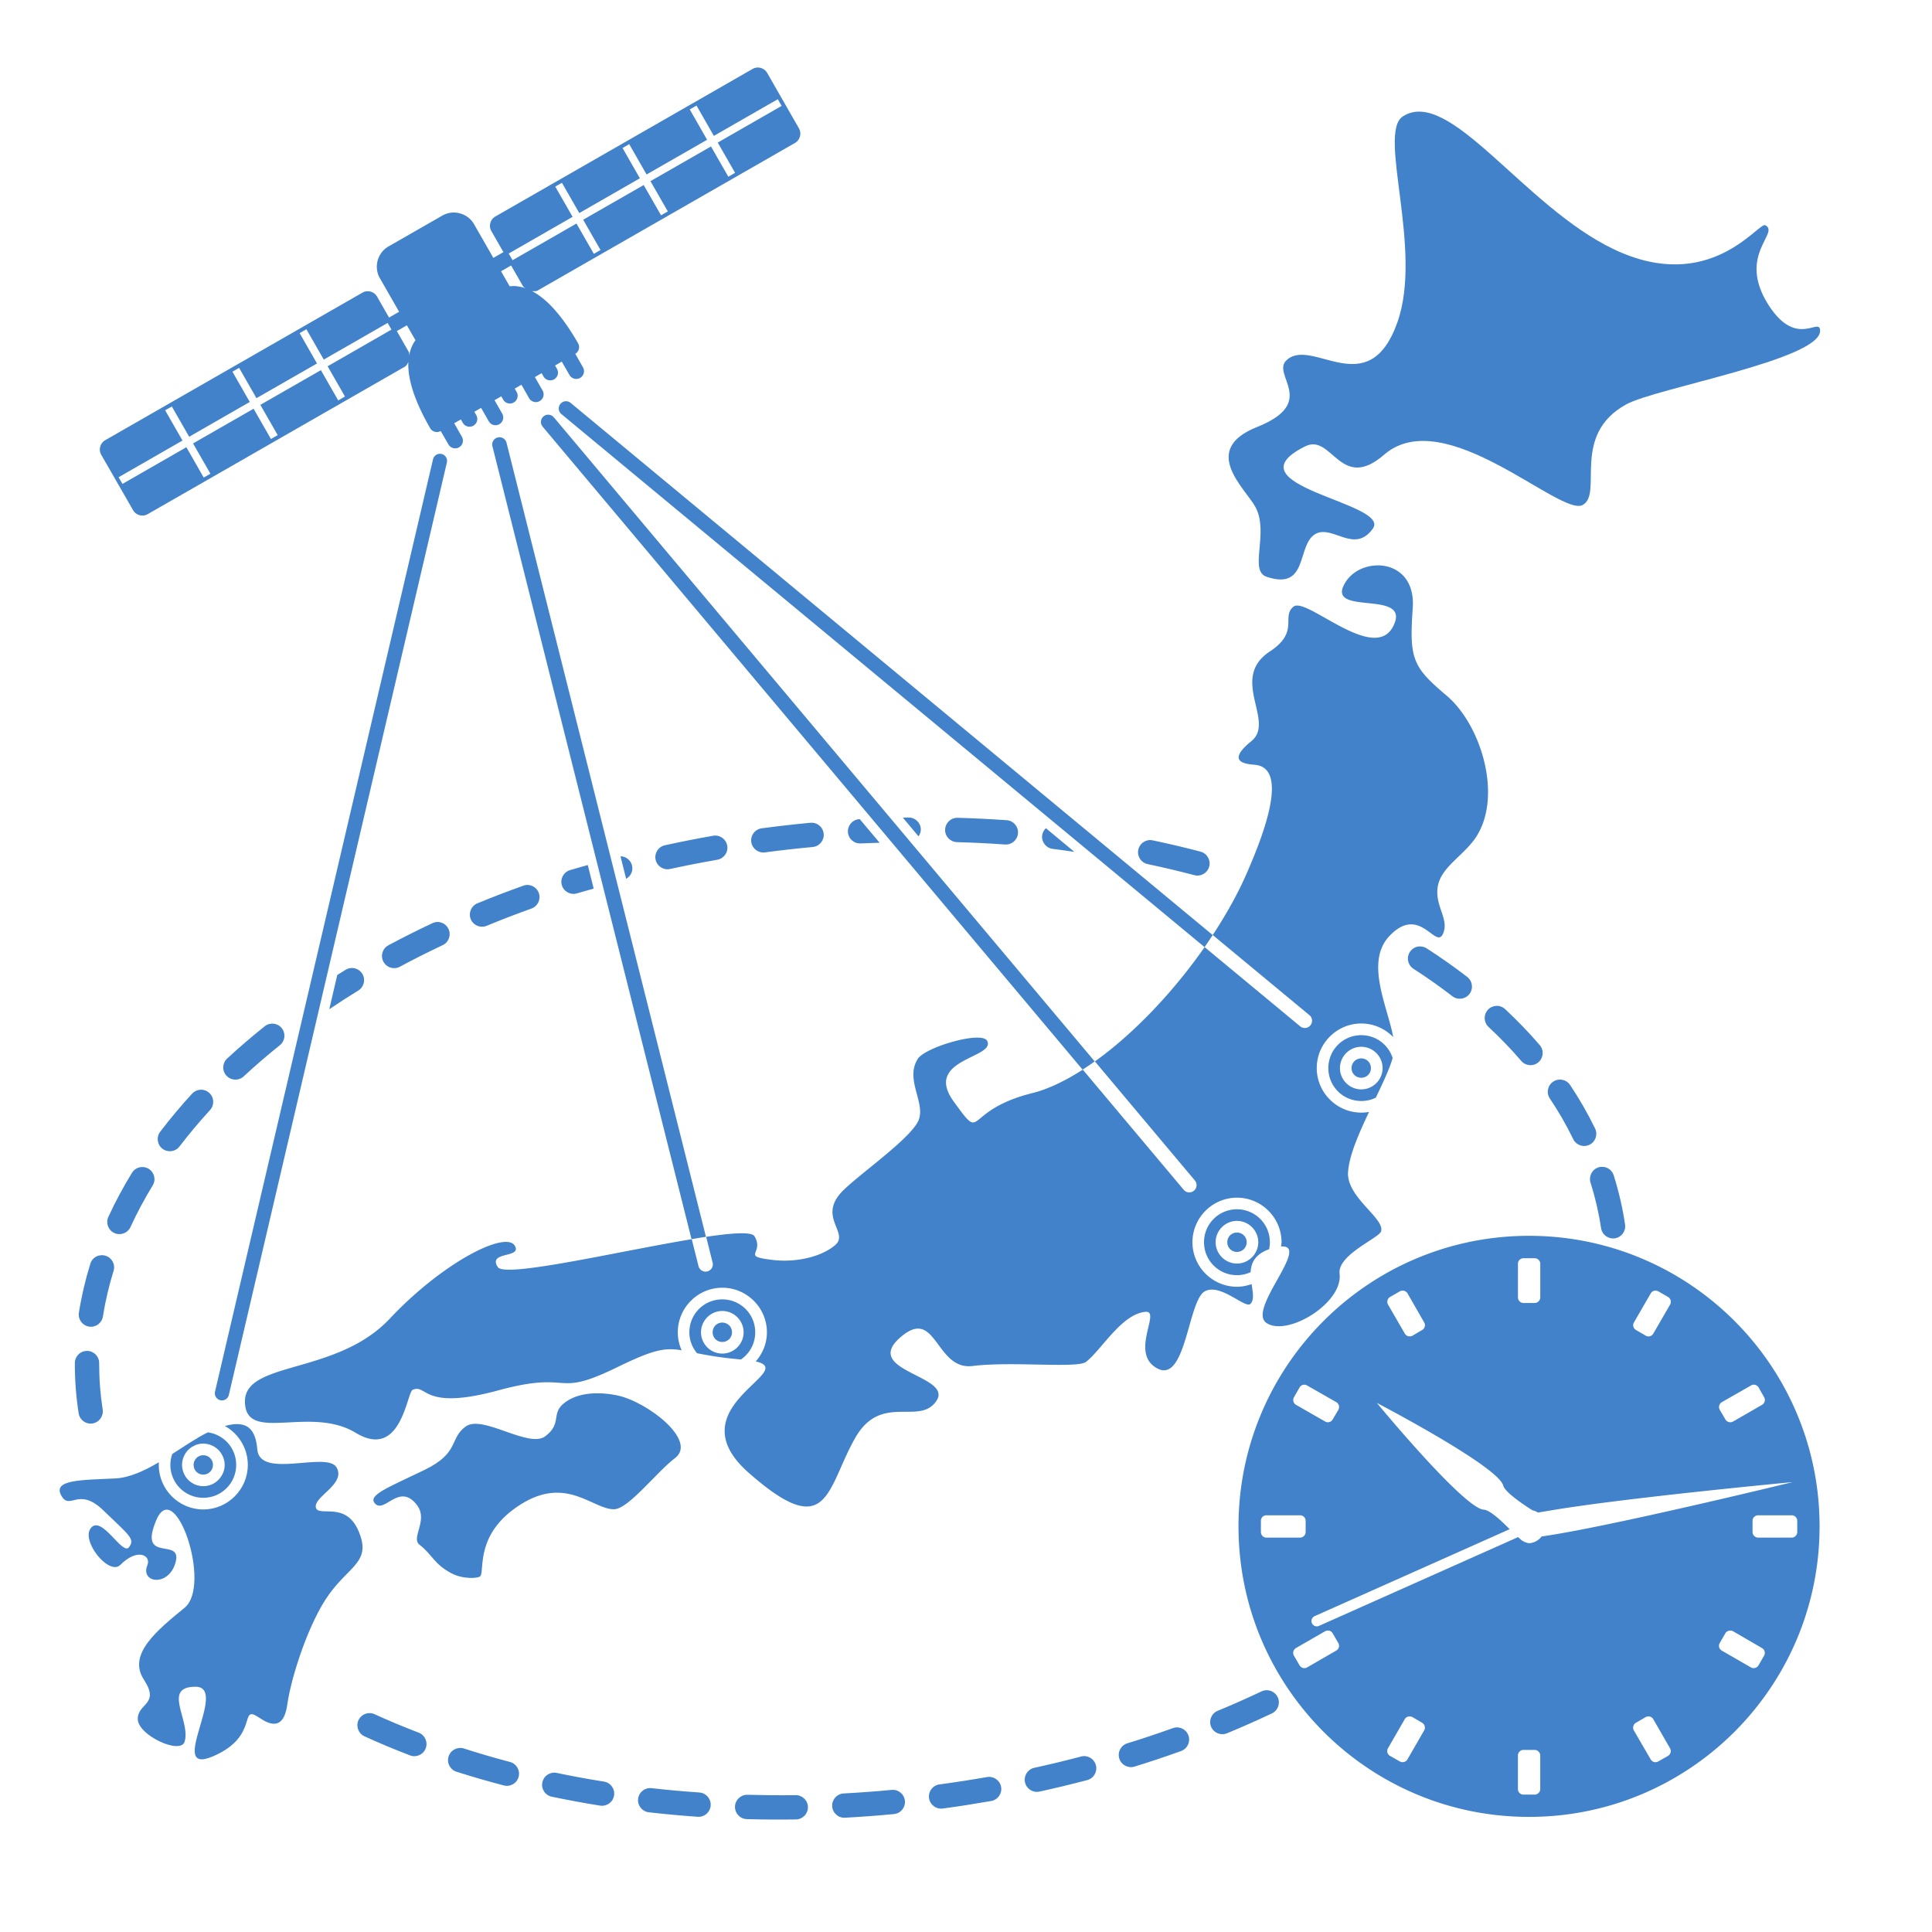 <?xml version="1.0" encoding="UTF-8"?>
<svg width="77.102" height="77.102" version="1.1" viewBox="0 0 77.102 77.102" xml:space="preserve" xmlns="http://www.w3.org/2000/svg"><defs><linearGradient id="linearGradient17077" gradientTransform="matrix(132.7 -27.311 62.83 24.966 23493 -243.25)"><stop style="stop-color:#4182ca" offset="0"/></linearGradient></defs><g transform="translate(-98.412 -36.312)"><g transform="matrix(.953 0 0 .953 5.555 2.655)" style="stroke-width:1.049"><path d="m155.07 58.994c-0.56 0.021-1.117 0.319-1.366 0.84-0.608 1.271 2.872 0.152 2.071 1.714-0.801 1.562-3.639-1.258-4.17-0.828-0.531 0.43 0.267 1.046-0.993 1.878-1.714 1.131 0.248 2.927-0.771 3.753-1.019 0.826-0.348 0.956 0.117 0.989 1.526 0.108 0.32 3.093-0.316 4.554-0.375 0.862-0.866 1.73-1.421 2.578l4.049 3.355a0.304 0.304 0 0 1 0.04 0.428 0.304 0.304 0 0 1-0.428 0.04l-4.001-3.317c-1.324 1.899-2.983 3.635-4.594 4.787l4.185 4.984a0.304 0.304 0 0 1-0.038 0.43 0.304 0.304 0 0 1-0.428-0.038l-4.227-5.032c-0.735 0.472-1.451 0.818-2.106 0.981-2.975 0.742-1.995 2.15-3.296 0.358-1.302-1.791 1.76-1.814 1.4-2.54-0.217-0.439-2.599 0.258-2.909 0.752-0.542 0.863 0.327 1.82 0.04 2.555-0.287 0.735-2.352 2.171-3.133 2.924-1.176 1.132 0.273 1.792-0.379 2.33-0.652 0.539-1.74 0.705-2.54 0.616-1.459-0.163-0.386-0.26-0.824-0.998-0.117-0.197-0.924-0.14-2.024 0.023l0.27 1.079a0.304 0.304 0 0 1-0.222 0.369 0.304 0.304 0 0 1-0.369-0.222l-0.283-1.127c-3.089 0.512-7.824 1.632-8.123 1.167-0.434-0.675 1.029-0.358 0.713-0.893-0.377-0.637-3 0.678-5.239 3.058-2.239 2.38-6.098 1.746-6.061 3.489 0.037 1.744 2.723 0.126 4.638 1.287 1.915 1.161 2.135-1.696 2.389-1.802 0.609-0.256 0.393 0.891 3.573 0.027 3.18-0.864 2.274 0.352 4.965-0.96 1.547-0.754 2.004-0.837 2.722-0.721-0.102-0.231-0.161-0.484-0.161-0.752 0-1.027 0.838-1.867 1.865-1.867 1.027 0 1.867 0.84 1.867 1.867 0 0.468-0.181 0.892-0.467 1.22 1.848 0.413-3.405 1.924-0.295 4.663 3.341 2.943 3.244 0.698 4.447-1.44 1.089-1.936 2.695-0.506 3.412-1.57 0.717-1.063-3.095-1.234-1.542-2.632 1.552-1.398 1.478 1.37 3.066 1.169 1.612-0.203 4.374 0.107 4.736-0.168 0.648-0.491 1.482-2 2.49-2.1 0.689-0.069-0.689 1.743 0.505 2.372 1.194 0.63 1.283-2.838 1.98-3.227 0.652-0.364 1.697 0.731 1.913 0.524 0.169-0.162 0.104-0.477 0.052-0.83-0.193 0.068-0.397 0.111-0.612 0.111-1.027 0-1.865-0.838-1.865-1.865 0-1.027 0.838-1.865 1.865-1.865 1.027 0 1.865 0.838 1.865 1.865 0 0.061-0.013 0.119-0.019 0.178 1.266-0.089-1.438 2.648-0.61 3.204 0.873 0.586 3.212-0.836 3.06-2.064-0.098-0.785 1.651-1.492 1.737-1.771 0.168-0.541-1.436-1.421-1.383-2.465 0.035-0.681 0.445-1.622 0.88-2.538-0.106 0.019-0.214 0.029-0.325 0.029-1.027 0-1.865-0.838-1.865-1.865s0.838-1.867 1.865-1.867c0.524 0 0.998 0.22 1.337 0.57-0.227-1.262-1.198-3.146-0.153-4.24 1.256-1.315 1.919 0.55 2.226-0.065 0.306-0.615-0.354-1.181-0.205-2.016 0.149-0.835 1.154-1.314 1.647-2.129 1.051-1.736 0.142-4.644-1.276-5.847-1.419-1.203-1.574-1.517-1.421-3.674 0.086-1.213-0.648-1.762-1.415-1.783-0.037-0.001-0.074-0.001-0.111 0zm-0.629 19.672c-0.764 0-1.379 0.615-1.379 1.379 0 0.764 0.615 1.377 1.379 1.377 0.218 0 0.425-0.049 0.608-0.138 0.304-0.631 0.581-1.222 0.706-1.662-0.178-0.556-0.698-0.956-1.314-0.956zm0 0.486c0.49 0 0.893 0.403 0.893 0.893 0 0.49-0.403 0.891-0.893 0.891-0.49 0-0.893-0.401-0.893-0.891 0-0.49 0.403-0.893 0.893-0.893zm0 0.486c-0.227 0-0.407 0.18-0.407 0.407 0 0.227 0.18 0.404 0.407 0.404 0.227 0 0.404-0.178 0.404-0.404 1e-5 -0.227-0.178-0.407-0.404-0.407zm-5.206 6.319c-0.764 0-1.379 0.615-1.379 1.379 0 0.764 0.615 1.379 1.379 1.379 0.206 0 0.399-0.046 0.574-0.126 0.016-0.382 0.177-0.747 0.773-0.96 0.02-0.095 0.031-0.192 0.031-0.293 0-0.764-0.615-1.379-1.379-1.379zm0 0.486c0.49 0 0.893 0.403 0.893 0.893 0 0.49-0.403 0.893-0.893 0.893-0.49 0-0.893-0.403-0.893-0.893 0-0.49 0.403-0.893 0.893-0.893zm0 0.488c-0.227 0-0.404 0.178-0.404 0.404 0 0.227 0.178 0.407 0.404 0.407 0.227 0 0.407-0.18 0.407-0.407 0-0.227-0.18-0.404-0.407-0.404zm-21.552 2.798c-0.764 0-1.379 0.615-1.379 1.379 0 0.335 0.123 0.638 0.321 0.876 0.439 0.087 1 0.188 1.838 0.262 0.363-0.247 0.599-0.663 0.599-1.138 0-0.764-0.615-1.379-1.379-1.379zm0 0.486c0.49 0 0.893 0.403 0.893 0.893 0 0.49-0.403 0.891-0.893 0.891-0.49 0-0.891-0.401-0.891-0.891 0-0.49 0.401-0.893 0.891-0.893zm0 0.486c-0.227 0-0.404 0.18-0.404 0.407 0 0.227 0.178 0.404 0.404 0.404 0.227 0 0.407-0.178 0.407-0.404 0-0.227-0.18-0.407-0.407-0.407z" style="fill:url(#linearGradient17077)"/><path d="m161.47 87.068c-6.721-0.002-12.171 5.448-12.17 12.17 1e-3 6.719 5.45 12.165 12.17 12.163 6.717-1e-3 12.162-5.446 12.163-12.163 2e-3 -6.719-5.444-12.168-12.163-12.17zm-0.237 0.939h0.467c0.13 0 0.237 0.101 0.237 0.231v1.406c0 0.13-0.107 0.237-0.237 0.237h-0.467c-0.13 0-0.231-0.107-0.231-0.237v-1.406c0-0.13 0.101-0.231 0.231-0.231zm-5.044 1.356c0.015 8.05e-4 0.03 0.004 0.044 0.008 0.058 0.015 0.112 0.051 0.145 0.107l0.698 1.218c0.065 0.112 0.026 0.252-0.086 0.316l-0.402 0.237c-0.112 0.065-0.258 0.026-0.323-0.086l-0.702-1.213c-0.065-0.112-0.026-0.258 0.086-0.323l0.409-0.235c0.028-0.016 0.056-0.024 0.086-0.027 0.015-0.002 0.031-0.003 0.046-0.002zm10.556 0.002c0.045-0.004 0.092 0.003 0.134 0.027l0.407 0.235c0.112 0.065 0.151 0.21 0.086 0.323l-0.702 1.213c-0.065 0.112-0.204 0.151-0.316 0.086l-0.409-0.237c-0.112-0.065-0.151-0.204-0.086-0.316l0.704-1.218c0.033-0.056 0.081-0.091 0.138-0.107 0.015-0.004 0.029-0.005 0.044-0.006zm4.145 3.936c0.015 9.66e-4 0.029 0.005 0.044 0.008 0.058 0.015 0.112 0.051 0.145 0.107l0.231 0.409c0.065 0.112 0.026 0.256-0.086 0.321l-1.211 0.698c-0.112 0.065-0.258 0.026-0.323-0.086l-0.235-0.402c-0.065-0.112-0.026-0.258 0.086-0.323l1.218-0.696c0.028-0.016 0.056-0.029 0.086-0.034 0.015-0.003 0.031-0.003 0.046-0.002zm-18.849 0.002h2e-3c0.045-0.002 0.092 9e-3 0.134 0.034l1.218 0.696c0.112 0.065 0.151 0.21 0.086 0.323l-0.237 0.402c-0.065 0.112-0.204 0.151-0.316 0.086l-1.218-0.698c-0.112-0.065-0.151-0.208-0.086-0.321l0.235-0.409c0.032-0.056 0.083-0.091 0.14-0.107 0.015-0.004 0.027-0.006 0.042-0.006zm3.053 0.763s5.075 2.646 5.292 3.46c0.076 0.287 0.867 0.81 1.222 1.035 0.082 0.018 0.162 0.051 0.233 0.096 0.058-0.01-3e-3 2.58e-4 0.572-0.096 3.135-0.527 10.093-1.18 10.093-1.18s-6.8 1.659-9.921 2.184l-0.595 0.096c-0.124 0.165-0.314 0.267-0.52 0.279-0.121-0.017-0.236-0.064-0.333-0.138l-0.13-0.117-8.337 3.718a0.223 0.223 0 0 1-0.295-0.113 0.223 0.223 0 0 1 0.113-0.295l8.167-3.642c-0.33-0.333-0.825-0.804-1.083-0.817-0.827-0.043-4.476-4.468-4.476-4.468zm-4.625 4.705h1.406c0.13 0 0.237 0.101 0.237 0.231v0.467c0 0.13-0.107 0.237-0.237 0.237h-1.406c-0.13 0-0.231-0.107-0.231-0.237v-0.467c0-0.13 0.101-0.231 0.231-0.231zm20.594 0h1.4c0.13 0 0.235 0.101 0.235 0.231v0.467c0 0.13-0.105 0.237-0.235 0.237h-1.4c-0.13 0-0.237-0.107-0.237-0.237v-0.467c0-0.13 0.107-0.231 0.237-0.231zm-18.05 4.829c0.03-3e-3 0.061-2e-3 0.09 4e-3 0.058 0.015 0.108 0.053 0.14 0.109l0.237 0.407c0.065 0.112 0.026 0.252-0.086 0.316l-1.218 0.704c-0.112 0.065-0.254 0.026-0.319-0.086l-0.235-0.402c-0.065-0.112-0.026-0.258 0.086-0.323l1.218-0.702c0.028-0.016 0.056-0.024 0.086-0.027zm16.864 0c0.045-3e-3 0.092 2e-3 0.134 0.027l1.211 0.704c0.112 0.065 0.151 0.208 0.086 0.321l-0.231 0.402c-0.065 0.112-0.208 0.151-0.321 0.086l-1.218-0.702c-0.112-0.065-0.151-0.204-0.086-0.316l0.235-0.409c0.032-0.056 0.087-0.091 0.145-0.107 0.015-3e-3 0.029-3e-3 0.044-4e-3zm-3.393 3.594c0.015 9.4e-4 0.03 3e-3 0.044 6e-3 0.058 0.016 0.108 0.051 0.14 0.107l0.702 1.22c0.065 0.112 0.026 0.256-0.086 0.321l-0.407 0.231c-0.112 0.065-0.252 0.026-0.316-0.086l-0.704-1.211c-0.065-0.112-0.026-0.258 0.086-0.323l0.409-0.237c0.028-0.016 0.056-0.022 0.086-0.025 0.015-1e-3 0.031-3e-3 0.046-2e-3zm-10.032 2e-3c0.045-3e-3 0.092 3e-3 0.134 0.027l0.402 0.235c0.112 0.065 0.151 0.21 0.086 0.323l-0.698 1.211c-0.065 0.112-0.208 0.151-0.321 0.086l-0.409-0.231c-0.112-0.065-0.151-0.208-0.086-0.321l0.702-1.218c0.032-0.056 0.089-0.094 0.147-0.109 0.015-3e-3 0.027-3e-3 0.042-4e-3zm4.78 1.4h0.467c0.13 0 0.237 0.107 0.237 0.237v1.4c0 0.13-0.107 0.235-0.237 0.235h-0.467c-0.13 0-0.231-0.105-0.231-0.235v-1.4c0-0.13 0.101-0.237 0.231-0.237z" style="fill:url(#linearGradient17077)"/><path d="m147.23 84.945-26.839-31.959" style="color:#000000;fill:url(#linearGradient17077);stroke-linecap:round;stroke-width:1.388"/><g transform="matrix(.323 -.033 .033 .323 -75.16 36.894)"><path d="m625.51 67.79c-0.179 0.003-0.351 0.042-0.524 0.119l-34.942 15.562c-0.69 0.307-1.007 1.13-0.7 1.819l1.274 2.856-1.367 0.61-2.039-4.579c-0.502-1.126-1.634-1.796-2.803-1.776-0.39 0.007-0.784 0.095-1.16 0.262l-7.303 3.248c-1.503 0.669-2.193 2.461-1.524 3.963l2.029 4.559-1.367 0.61-1.264-2.846c-0.23-0.517-0.759-0.827-1.296-0.819-0.179 0.003-0.351 0.042-0.524 0.119l-34.942 15.562c-0.69 0.307-1.007 1.13-0.7 1.819l3.358 7.527c0.307 0.69 1.13 1.007 1.819 0.7l34.932-15.551c0.245-0.109 0.371-0.341 0.51-0.553-0.278 1.871 0.083 4.626 1.928 8.769a1 1 0 0 0 1.318 0.508l0.82 1.825a1 1 0 0 0 1.318 0.508 1 1 0 0 0 0.508-1.318l-0.81-1.836 0.54-0.244 0.367-0.156 0.2 0.459a1 1 0 0 0 1.318 0.508 1 1 0 0 0 0.508-1.328l-0.2-0.449 0.918-0.41 0.809 1.826a1 1 0 0 0 1.318 0.508 1 1 0 0 0 0.508-1.318l-0.809-1.826 0.918-0.41 0.2 0.459a1 1 0 0 0 1.317 0.498 1 1 0 0 0 0.508-1.318l-0.2-0.449 0.908-0.41 0.809 1.826a1 1 0 0 0 1.328 0.508 1 1 0 0 0 0.498-1.328l-0.809-1.815 0.918-0.41 0.2 0.449a1 1 0 0 0 1.318 0.508 1 1 0 0 0 0.508-1.318l-0.2-0.449 0.908-0.41 0.82 1.825a1 1 0 0 0 1.318 0.508 1 1 0 0 0 0.508-1.328l-0.809-1.826a1 1 0 0 0 0.498-1.317c-1.844-4.142-3.648-6.249-5.222-7.295 0.248 0.036 0.5 0.096 0.744-0.012l34.932-15.551c0.69-0.307 1.007-1.14 0.699-1.83l-3.348-7.527c-0.23-0.517-0.759-0.827-1.296-0.819zm-8.198 4.081 1.829 4.121 8.679-3.868 0.41 0.908-8.679 3.868 1.829 4.11-0.918 0.41-1.829-4.11-8.221 3.658 1.829 4.11-0.918 0.41-1.829-4.11-8.221 3.658 1.829 4.11-0.908 0.41-1.829-4.121-8.679 3.868-0.41-0.908 8.679-3.868-1.829-4.11 0.908-0.399 1.829 4.11 8.231-3.669-1.829-4.11 0.908-0.41 1.829 4.121 8.221-3.658-1.829-4.121zm-25.885 18.091 1.274 2.856c0.053 0.12 0.185 0.154 0.266 0.25-0.774-0.362-1.468-0.47-1.988-0.457l-0.01 3.11e-4 -0.909-2.04zm-27.1 5.497 1.829 4.121 8.679-3.868 0.399 0.908-8.669 3.868 1.829 4.11-0.918 0.41-1.829-4.11-8.221 3.658 1.829 4.11-0.918 0.41-1.829-4.11-8.221 3.658 1.829 4.11-0.908 0.41-1.829-4.121-8.679 3.868-0.41-0.908 8.679-3.868-1.829-4.11 0.908-0.399 1.829 4.11 8.231-3.669-1.829-4.11 0.908-0.41 1.829 4.121 8.221-3.658-1.829-4.121zm12.944 0.81 0.909 2.04-0.01 3.1e-4c-0.363 0.384-0.741 0.988-0.989 1.828-0.014-0.141 0.048-0.278-0.012-0.413l-1.264-2.846z" style="color:#000000;fill:#4182ca"/></g><path d="m106.73 93.663 9.13-39.046" style="fill:url(#linearGradient17077);stroke-linecap:round;stroke-width:.595;stroke:url(#linearGradient17077)"/><path d="m163.71 56.467c-0.949 0.489-5.785-4.3-8.313-2.108-1.833 1.589-2.181-0.912-3.303-0.352-3.315 1.653 3.601 2.359 2.834 3.442-0.766 1.083-1.69-0.163-2.398 0.224-0.81 0.444-0.274 2.402-2.06 1.794-0.749-0.255 0.126-1.853-0.465-2.925-0.434-0.788-2.321-2.39 0.067-3.342 2.585-1.03 0.597-2.183 1.232-2.792 1.063-1.019 3.433 1.827 4.648-1.589 1.089-3.063-0.849-7.935 0.232-8.629 1.953-1.254 5.053 3.761 8.829 5.563 4.037 1.926 6.062-1.151 6.346-1.006 0.635 0.323-1.206 1.251 0.141 3.349 1.179 1.835 2.146 0.463 2.156 1.069 0.02 1.21-6.875 2.401-8.117 3.084-2.352 1.295-0.951 3.762-1.831 4.215z" style="fill:url(#linearGradient17077)"/><path d="m123.28 93.75c1.27 0.263 3.384 1.903 2.42 2.628-0.746 0.562-1.935 2.116-2.535 2.139-0.881 0.033-1.984-1.421-3.914-0.208-1.93 1.212-1.517 2.748-1.694 3.004-0.072 0.105-0.726 0.149-1.226-0.118-0.726-0.387-0.789-0.773-1.325-1.189-0.382-0.296 0.382-1.023-0.11-1.664-0.747-0.974-1.363 0.387-1.762-0.07-0.302-0.345 0.555-0.666 2.065-1.394 1.509-0.728 1.038-1.323 1.745-1.829 0.707-0.506 2.639 0.939 3.331 0.41s0.246-0.924 0.745-1.353c0.632-0.543 1.633-0.486 2.26-0.357z" style="fill:url(#linearGradient17077)"/><path d="m107.33 94.952c-0.141 0.004-0.3 0.033-0.476 0.08 0.572 0.319 0.96 0.929 0.96 1.628 0 1.027-0.838 1.867-1.865 1.867-1.027 0-1.865-0.84-1.865-1.867 0-0.037 4e-3 -0.073 6e-3 -0.109-0.61 0.358-1.234 0.648-1.821 0.677-1.4 0.068-2.633 0.044-2.27 0.71 0.364 0.666 0.707-0.398 1.771 0.633 1.063 1.031 1.339 1.185 1.067 1.54-0.272 0.355-1.13-1.345-1.586-0.817s0.755 2.027 1.224 1.555c0.72-0.724 1.3-0.398 1.132 0.013-0.309 0.755 0.912 0.923 1.186-0.138 0.274-1.061-1.594 0.097-0.811-1.752 0.783-1.849 2.337 2.724 1.186 3.67-1.151 0.945-2.402 1.95-1.708 3.009 0.694 1.059-0.266 0.978-0.254 1.658 0.012 0.68 1.788 1.496 1.96 0.947 0.272-0.873-0.966-2.305 0.457-2.305 1.423-3.4e-4 -1.26 3.774 0.74 2.911 2-0.863 1.017-2.237 1.957-1.597 0.941 0.64 1.092-0.183 1.157-0.631 0.153-1.061 0.873-3.365 1.752-4.571 0.879-1.206 1.767-1.354 1.22-2.636-0.548-1.282-1.704-0.546-1.788-0.993-0.084-0.448 1.269-0.972 0.87-1.666-0.399-0.694-3.216 0.506-3.32-0.754-0.06-0.728-0.325-1.05-0.822-1.06-0.019-4.23e-4 -0.039-5.79e-4 -0.059 0zm-1.19 0.346c-0.451 0.221-0.959 0.567-1.49 0.907-0.05 0.143-0.08 0.295-0.08 0.455 0 0.764 0.615 1.379 1.379 1.379 0.764 0 1.379-0.615 1.379-1.379-1e-5 -0.7-0.515-1.27-1.188-1.362zm-0.191 0.472c0.058 0 0.115 0.006 0.17 0.017 5e-3 0.001 0.011 3e-3 0.017 0.004 0.026 0.006 0.052 0.011 0.078 0.019 0.028 0.009 0.055 0.02 0.082 0.031 0.04 0.017 0.078 0.036 0.115 0.059 0.025 0.015 0.048 0.031 0.071 0.048 0.023 0.017 0.046 0.035 0.067 0.054 0.074 0.067 0.136 0.146 0.184 0.235 0.014 0.025 0.026 0.051 0.038 0.078 5e-3 0.013 0.012 0.026 0.017 0.04 5e-3 0.014 0.01 0.028 0.015 0.042 4e-3 0.014 6e-3 0.028 0.011 0.042 4e-3 0.015 8e-3 0.029 0.011 0.044 3e-3 0.014 6e-3 0.029 9e-3 0.044 2e-3 0.015 4e-3 0.029 6e-3 0.044 1e-3 0.015 1e-3 0.029 2e-3 0.044 8.2e-4 0.015 2e-3 0.03 2e-3 0.046 0 0.031-1e-3 0.06-4e-3 0.09-8e-5 6.76e-4 6e-5 0.001 0 2e-3 -1e-3 0.014-4e-3 0.03-6e-3 0.044-1e-3 0.011-4e-3 0.021-6e-3 0.031-7e-4 0.004-1e-3 0.007-2e-3 0.01-1.4e-4 6.7e-4 1.3e-4 0.001 0 2e-3 -3e-3 0.014-6e-3 0.028-0.011 0.042-4e-3 0.014-6e-3 0.028-0.011 0.042-4e-3 0.014-0.01 0.028-0.015 0.042-5e-3 0.013-0.011 0.027-0.017 0.04-0.01 0.022-0.02 0.044-0.031 0.065-2e-3 0.004-4e-3 0.009-6e-3 0.013-5e-3 0.01-0.011 0.02-0.017 0.029-0.017 0.029-0.036 0.057-0.057 0.084-0.013 0.017-0.026 0.034-0.04 0.05-0.06 0.069-0.131 0.128-0.21 0.176-0.022 0.013-0.044 0.026-0.067 0.038-5e-3 0.003-0.011 0.006-0.017 0.008-0.021 0.01-0.043 0.019-0.065 0.027-0.016 6e-3 -0.032 0.012-0.048 0.017-0.014 0.004-0.028 0.007-0.042 0.01-0.028 0.007-0.055 0.014-0.084 0.019-7.1e-4 1.1e-4 -1e-3 -1.1e-4 -2e-3 0-0.044 0.007-0.09 0.01-0.136 0.01-0.016 0-0.031-0.001-0.046-2e-3 -0.015-7.78e-4 -0.029-5.61e-4 -0.044-2e-3 -0.015-0.002-0.029-0.004-0.044-0.006-0.03-0.005-0.059-0.011-0.088-0.019-0.014-0.004-0.028-0.006-0.042-0.01-0.014-0.004-0.028-0.009-0.042-0.015-2e-3 -7.71e-4 -4e-3 -0.001-6e-3 -2e-3 -0.022-0.008-0.044-0.017-0.065-0.027-5e-3 -0.003-0.011-0.006-0.017-0.008-0.02-0.01-0.039-0.022-0.059-0.034-0.015-9e-3 -0.03-0.017-0.044-0.027-0.012-8e-3 -0.024-0.017-0.036-0.025-0.011-0.009-0.022-0.018-0.034-0.027-0.011-9e-3 -0.021-0.018-0.031-0.027-0.011-0.01-0.021-0.019-0.031-0.029-0.021-0.021-0.04-0.042-0.059-0.065-0.018-0.022-0.034-0.043-0.05-0.067-9e-3 -0.012-0.015-0.025-0.023-0.038-8e-3 -0.011-0.015-0.024-0.021-0.036-4.3e-4 -8e-4 -2e-3 -0.001-2e-3 -2e-3 -0.014-0.025-0.024-0.051-0.036-0.078-0.011-0.027-0.023-0.054-0.031-0.082-8e-3 -0.025-0.013-0.051-0.019-0.078-6.1e-4 -0.003-1e-3 -0.005-2e-3 -0.008-5e-3 -0.026-0.01-0.051-0.013-0.078-3.9e-4 -0.004-2e-3 -0.007-2e-3 -0.01-3e-3 -0.03-4e-3 -0.059-4e-3 -0.09s1e-3 -0.06 4e-3 -0.09c1e-3 -0.015 4e-3 -0.029 6e-3 -0.044 2e-3 -0.015 5e-3 -0.03 9e-3 -0.044 6e-3 -0.029 0.012-0.058 0.021-0.086 4e-3 -0.014 0.01-0.028 0.015-0.042 5e-3 -0.014 0.011-0.027 0.017-0.04 0.017-0.04 0.036-0.079 0.059-0.115 8e-3 -0.012 0.015-0.024 0.023-0.036 9e-3 -0.012 0.016-0.024 0.025-0.036 9e-3 -0.011 0.016-0.023 0.025-0.034 9e-3 -0.011 0.02-0.021 0.029-0.031 0.01-0.011 0.019-0.021 0.029-0.031 0.011-0.01 0.021-0.02 0.031-0.029 0.021-0.019 0.042-0.037 0.065-0.054 0.011-0.009 0.024-0.017 0.036-0.025 0.012-0.008 0.024-0.016 0.036-0.023 0.037-0.022 0.075-0.042 0.115-0.059 0.013-0.006 0.026-0.012 0.04-0.017 0.014-0.005 0.028-0.01 0.042-0.015 0.028-0.009 0.057-0.015 0.086-0.021 0.015-3e-3 0.029-0.006 0.044-0.008s0.029-0.005 0.044-0.006c0.015-0.001 0.029-0.001 0.044-2e-3 0.015-7.73e-4 0.031-2e-3 0.046-2e-3zm0 0.486c-0.028 0-0.055 0.003-0.082 0.008-0.013 0.003-0.027 0.007-0.04 0.01-0.013 0.004-0.026 0.007-0.038 0.013-0.024 0.01-0.048 0.023-0.069 0.038-0.011 0.007-0.019 0.015-0.029 0.023-0.01 0.008-0.02 0.016-0.029 0.025-0.018 0.018-0.034 0.037-0.048 0.059-3e-4 4.53e-4 3.2e-4 0.002 0 2e-3 -0.014 0.021-0.028 0.043-0.038 0.067-5e-3 0.012-9e-3 0.025-0.013 0.038-4e-3 0.013-8e-3 0.026-0.011 0.04-5e-3 0.027-9e-3 0.053-9e-3 0.082 0 0.026 4e-3 0.053 9e-3 0.078 2.6e-4 0.001-2.7e-4 0.003 0 0.004 1e-3 5e-3 3e-3 0.01 4e-3 0.015 2e-3 0.008 4e-3 0.017 6e-3 0.025 4e-3 0.013 8e-3 0.025 0.013 0.038 0.01 0.024 0.023 0.048 0.038 0.069 8e-3 0.011 0.015 0.021 0.023 0.031 9e-3 0.01 0.016 0.02 0.025 0.029 9e-3 0.009 0.019 0.017 0.029 0.025 0.01 8e-3 0.019 0.016 0.029 0.023 0.021 0.015 0.045 0.028 0.069 0.038 0.012 5e-3 0.025 0.009 0.038 0.013 0.013 0.004 0.026 0.008 0.04 0.01 0.027 0.005 0.053 0.008 0.082 0.008 0.026 0 0.053-0.004 0.078-0.008 1e-3 -2.47e-4 3e-3 2.57e-4 4e-3 0 5e-3 -9.93e-4 0.01-3e-3 0.015-0.004 0.022-0.005 0.043-0.01 0.063-0.019 0.024-0.01 0.048-0.023 0.069-0.038 0.043-0.029 0.08-0.066 0.109-0.109 0.015-0.022 0.028-0.045 0.038-0.069 9e-3 -0.02 0.014-0.041 0.019-0.063 1e-3 -0.006 3e-3 -0.013 4e-3 -0.019 4e-3 -0.025 9e-3 -0.051 9e-3 -0.078 0-0.028-3e-3 -0.055-9e-3 -0.082-5e-3 -0.027-0.013-0.053-0.023-0.078-0.01-0.024-0.023-0.046-0.038-0.067-0.029-0.043-0.066-0.08-0.109-0.109-0.022-0.014-0.045-0.028-0.069-0.038-0.02-0.008-0.041-0.014-0.063-0.019-4e-3 -1e-3 -9e-3 -0.003-0.013-0.004-2e-3 -3.94e-4 -4e-3 3.65e-4 -6e-3 0-0.025-0.005-0.051-0.008-0.078-0.008z" style="fill:url(#linearGradient17077)"/><path d="m135.48 69.55c-0.078 9.9e-4 -0.156 0.007-0.235 0.008l0.656 0.782c0.057-0.084 0.098-0.18 0.096-0.289-4e-3 -0.281-0.236-0.505-0.518-0.501zm2.058 0.013c-0.281-0.008-0.516 0.215-0.524 0.497-8e-3 0.281 0.215 0.514 0.497 0.522 0.671 0.018 1.34 0.051 2.01 0.099 0.281 0.02 0.525-0.191 0.545-0.472 0.02-0.281-0.191-0.525-0.472-0.545-0.684-0.048-1.371-0.082-2.056-0.101zm-4.112 0.057c-0.281 0.015-0.497 0.256-0.482 0.536 0.015 0.281 0.255 0.496 0.536 0.48 0.264-0.014 0.528-0.017 0.792-0.027l-0.832-0.989c-5e-3 3.13e-4 -0.01-3.12e-4 -0.015-3.1e-5zm-2.05 0.151c-0.683 0.064-1.364 0.142-2.043 0.233-0.279 0.037-0.474 0.293-0.436 0.572 0.038 0.277 0.293 0.472 0.57 0.436 0.666-0.089 1.335-0.164 2.003-0.226 0.28-0.026 0.485-0.275 0.459-0.555-0.026-0.28-0.273-0.485-0.553-0.459zm9.858 0.228c-0.082 0.079-0.143 0.182-0.157 0.304-0.031 0.279 0.17 0.53 0.448 0.562 0.301 0.034 0.601 0.083 0.901 0.124zm-13.832 0.308c-0.034-1e-3 -0.068 0.002-0.103 0.008-0.675 0.118-1.348 0.252-2.018 0.398-0.275 0.059-0.45 0.331-0.39 0.606 0.06 0.274 0.331 0.448 0.606 0.388 0.656-0.143 1.317-0.272 1.978-0.388 0.277-0.048 0.464-0.312 0.415-0.589-0.042-0.243-0.251-0.416-0.488-0.423zm18.101 0.199c-0.195 0.039-0.358 0.191-0.4 0.398-0.056 0.274 0.12 0.541 0.394 0.599 0.655 0.137 1.309 0.293 1.957 0.463 0.272 0.071 0.549-0.093 0.62-0.365 0.071-0.271-0.092-0.548-0.363-0.62-0.664-0.175-1.333-0.333-2.006-0.474-0.069-0.014-0.138-0.015-0.203-0.002zm-22.02 0.673c-0.02-0.003-0.041 0.003-0.061 0.002l0.235 0.937c0.195-0.111 0.304-0.334 0.245-0.562-0.053-0.205-0.222-0.349-0.419-0.377zm-1.433 0.363c-0.249 0.072-0.5 0.137-0.748 0.214-0.269 0.084-0.42 0.369-0.335 0.637 0.084 0.268 0.369 0.416 0.637 0.333 0.23-0.071 0.463-0.13 0.694-0.197zm-2.5 0.834c-0.066-0.004-0.135 0.007-0.201 0.031-0.646 0.231-1.286 0.475-1.922 0.738-0.26 0.107-0.383 0.405-0.277 0.664 0.107 0.261 0.406 0.385 0.666 0.277 0.619-0.256 1.244-0.497 1.876-0.723 0.265-0.094 0.402-0.385 0.308-0.65-0.071-0.199-0.252-0.327-0.451-0.337zm-3.812 1.551c-0.066 0.003-0.133 0.02-0.197 0.05-0.621 0.293-1.236 0.6-1.842 0.926-0.248 0.133-0.34 0.442-0.205 0.689 0.133 0.247 0.44 0.34 0.687 0.207 0.589-0.317 1.188-0.617 1.794-0.903 0.254-0.12 0.363-0.423 0.243-0.677-0.09-0.191-0.282-0.301-0.48-0.293zm41.258 1.031c-0.065-0.012-0.133-0.012-0.199 0.002-0.132 0.028-0.247 0.108-0.321 0.222-0.154 0.236-0.086 0.551 0.151 0.704 0.559 0.36 1.104 0.743 1.628 1.148 0.222 0.172 0.543 0.132 0.715-0.09 0.173-0.223 0.131-0.545-0.092-0.717-0.549-0.425-1.116-0.822-1.698-1.197-0.056-0.037-0.119-0.061-0.184-0.073zm-44.898 0.901c-0.065 0.01-0.129 0.033-0.189 0.069-0.118 0.072-0.233 0.147-0.35 0.22l-0.333 1.431c0.399-0.269 0.803-0.531 1.213-0.782 0.24-0.146 0.316-0.46 0.17-0.7-0.11-0.18-0.315-0.268-0.511-0.239zm48.002 1.58c-0.13 0.004-0.258 0.058-0.354 0.161-0.192 0.206-0.181 0.529 0.025 0.721 0.483 0.451 0.942 0.925 1.371 1.425 0.183 0.213 0.504 0.238 0.717 0.054 0.214-0.183 0.239-0.503 0.057-0.717-0.455-0.53-0.942-1.032-1.45-1.507-0.103-0.096-0.234-0.143-0.365-0.138zm-51.206 0.746c-0.13-0.014-0.263 0.021-0.373 0.109-0.539 0.431-1.064 0.879-1.572 1.35-0.207 0.192-0.22 0.515-0.027 0.721 0.191 0.206 0.513 0.218 0.719 0.027 0.487-0.452 0.992-0.887 1.513-1.304 0.221-0.175 0.257-0.494 0.082-0.715-0.088-0.11-0.212-0.174-0.342-0.189zm53.918 2.343c-0.049-0.005-0.098-0.003-0.147 0.006-0.065 0.013-0.128 0.038-0.187 0.078-0.234 0.157-0.298 0.473-0.14 0.706 0.365 0.545 0.693 1.113 0.979 1.702 0.123 0.253 0.428 0.358 0.681 0.235 0.252-0.123 0.357-0.427 0.235-0.679-0.307-0.632-0.658-1.243-1.048-1.825-0.088-0.132-0.227-0.208-0.373-0.222zm-56.976 0.423c-0.135 0.005-0.263 0.064-0.354 0.163-0.469 0.51-0.915 1.042-1.337 1.595-0.17 0.223-0.129 0.542 0.094 0.713 0.223 0.17 0.542 0.129 0.713-0.094 0.402-0.526 0.829-1.034 1.278-1.524 0.19-0.207 0.178-0.529-0.029-0.719-0.099-0.091-0.23-0.14-0.365-0.134zm58.64 3.229c-0.034 0.003-0.067 0.01-0.101 0.021-0.268 0.084-0.417 0.371-0.333 0.639 0.196 0.622 0.344 1.259 0.44 1.903 0.042 0.278 0.301 0.471 0.578 0.43 0.278-0.041 0.469-0.301 0.428-0.578-0.104-0.698-0.264-1.388-0.476-2.06-0.064-0.201-0.239-0.335-0.436-0.354-0.033-0.003-0.067-0.003-0.101 3e-6zm-61.15 0.013c-0.145 0.02-0.28 0.102-0.363 0.237-0.364 0.594-0.697 1.21-0.989 1.846-0.117 0.255-5e-3 0.557 0.249 0.675 0.256 0.118 0.559 0.006 0.677-0.249 0.274-0.597 0.586-1.178 0.93-1.742 0.147-0.239 0.071-0.551-0.168-0.698-0.06-0.037-0.125-0.059-0.191-0.069-0.049-0.007-0.098-0.007-0.147 0zm-1.666 3.688c-0.066 0.006-0.131 0.023-0.191 0.054-0.12 0.063-0.209 0.171-0.249 0.3-0.209 0.671-0.37 1.359-0.48 2.054-0.043 0.277 0.146 0.536 0.423 0.581 0.278 0.044 0.539-0.145 0.583-0.423 0.102-0.645 0.252-1.284 0.446-1.909 0.083-0.268-0.067-0.552-0.335-0.635-0.064-0.02-0.131-0.027-0.197-0.021zm-0.578 4.007c-0.281-0.001-0.51 0.224-0.511 0.505-3e-3 0.705 0.051 1.411 0.159 2.108 0.043 0.278 0.301 0.468 0.578 0.425 0.279-0.043 0.471-0.304 0.428-0.583-0.1-0.644-0.149-1.295-0.147-1.947 1.7e-4 -0.28-0.227-0.508-0.507-0.509zm49.381 14.209c-0.066 2e-3 -0.133 0.018-0.197 0.048-0.606 0.286-1.216 0.558-1.836 0.813-0.26 0.106-0.385 0.404-0.279 0.664 0.106 0.26 0.404 0.385 0.664 0.279 0.636-0.262 1.265-0.541 1.886-0.834 0.253-0.121 0.361-0.423 0.241-0.677-0.09-0.191-0.282-0.301-0.48-0.293zm-37.536 0.958c-0.198-6e-3 -0.39 0.105-0.478 0.295-0.118 0.256-6e-3 0.559 0.249 0.677 0.627 0.287 1.264 0.552 1.907 0.798 0.263 0.102 0.558-0.03 0.658-0.293 0.1-0.263-0.031-0.558-0.293-0.658-0.624-0.239-1.242-0.495-1.848-0.773-0.064-0.029-0.129-0.044-0.195-0.046zm33.825 0.599c-0.066-4e-3 -0.133 5e-3 -0.199 0.03-0.632 0.227-1.269 0.44-1.909 0.637-0.268 0.083-0.42 0.366-0.337 0.635 0.082 0.269 0.368 0.422 0.637 0.34 0.656-0.202 1.306-0.42 1.951-0.652 0.265-0.095 0.404-0.389 0.308-0.654-0.071-0.198-0.253-0.324-0.451-0.335zm-30.09 0.863c-0.198 0.018-0.376 0.151-0.44 0.352-0.086 0.268 0.062 0.556 0.331 0.641 0.656 0.21 1.316 0.4 1.98 0.574 0.273 0.072 0.551-0.09 0.622-0.363 0.071-0.272-0.091-0.549-0.363-0.62-0.648-0.17-1.294-0.359-1.93-0.564-0.067-0.022-0.135-0.027-0.201-0.021zm26.247 0.344c-0.065-0.01-0.135-5e-3 -0.203 0.013-0.649 0.171-1.301 0.329-1.957 0.472-0.275 0.059-0.45 0.331-0.39 0.606 0.06 0.275 0.331 0.45 0.606 0.39 0.67-0.146 1.338-0.307 2.001-0.482 0.272-0.072 0.434-0.35 0.363-0.622-0.054-0.204-0.223-0.347-0.419-0.375zm-22.361 0.698c-0.195 0.038-0.357 0.19-0.4 0.396-0.058 0.275 0.119 0.544 0.394 0.601 0.672 0.141 1.346 0.265 2.024 0.373 0.278 0.044 0.541-0.145 0.585-0.423 0.044-0.278-0.145-0.539-0.423-0.583-0.662-0.105-1.323-0.225-1.978-0.363-0.069-0.014-0.136-0.015-0.201-2e-3zm18.222 0.174c-0.661 0.116-1.325 0.219-1.991 0.308-0.279 0.037-0.476 0.293-0.438 0.572 0.037 0.279 0.295 0.476 0.574 0.438 0.679-0.091 1.355-0.198 2.031-0.316 0.276-0.049 0.461-0.312 0.413-0.589-0.049-0.276-0.312-0.461-0.589-0.413zm-14.05 0.465c-0.28-0.032-0.53 0.169-0.562 0.448-0.032 0.28 0.169 0.53 0.448 0.562 0.682 0.078 1.366 0.141 2.05 0.189 0.28 0.019 0.521-0.192 0.541-0.472 0.02-0.281-0.191-0.525-0.472-0.545-0.67-0.047-1.34-0.106-2.006-0.182zm10.055 0.073c-0.669 0.064-1.339 0.113-2.01 0.149-0.281 0.015-0.495 0.254-0.48 0.534 0.015 0.281 0.255 0.498 0.536 0.482 0.685-0.037 1.369-0.088 2.052-0.153 0.28-0.027 0.484-0.275 0.457-0.555-0.027-0.28-0.275-0.484-0.555-0.457zm-6.036 0.205c-0.281-8e-3 -0.516 0.213-0.524 0.495-8e-3 0.281 0.213 0.516 0.495 0.524 0.685 0.019 1.372 0.023 2.058 0.013 0.282-4e-3 0.506-0.236 0.501-0.518-5e-3 -0.281-0.237-0.504-0.518-0.499-0.671 0.01-1.341 3e-3 -2.012-0.015z" style="color:#000000;fill:url(#linearGradient17077);stroke-dasharray:1.99, 1.99;stroke-dashoffset:2.687;stroke-linecap:round;stroke-linejoin:round;stroke-width:1.049"/><path d="m121.11 52.12a0.304 0.304 0 0 0-0.205 0.109 0.304 0.304 0 0 0 0.04 0.428l26.934 22.321c0.117-0.167 0.229-0.336 0.34-0.505l-26.886-22.284a0.304 0.304 0 0 0-0.222-0.069z" style="color:#000000;fill:url(#linearGradient17077);stroke-linecap:round;stroke-width:1.049"/><path d="m126.98 88.263-8.62-34.33" style="color:#000000;fill:url(#linearGradient17077);stroke-linecap:round;stroke-width:.595"/><path d="m118.33 53.629a0.304 0.304 0 0 0-0.052 0.008 0.304 0.304 0 0 0-0.22 0.369l8.337 33.202c0.202-0.033 0.418-0.071 0.604-0.099l-8.351-33.25a0.304 0.304 0 0 0-0.316-0.231zm8.938 34.56a0.304 0.304 0 0 1 9e-3 0.092 0.304 0.304 0 0 0-9e-3 -0.092zm9e-3 0.096a0.304 0.304 0 0 1-0.019 0.086 0.304 0.304 0 0 0 0.019-0.086zm-0.599 0.05a0.304 0.304 0 0 0 0.136 0.187 0.304 0.304 0 0 1-0.136-0.187zm0.578 0.044a0.304 0.304 0 0 1-0.05 0.08 0.304 0.304 0 0 0 0.05-0.08zm-0.054 0.084a0.304 0.304 0 0 1-0.067 0.057 0.304 0.304 0 0 0 0.067-0.057zm-0.071 0.059a0.304 0.304 0 0 1-0.084 0.036 0.304 0.304 0 0 0 0.084-0.036zm-0.084 0.036a0.304 0.304 0 0 1-0.226-0.034 0.304 0.304 0 0 0 0.226 0.034z" style="color:#000000;fill:url(#linearGradient17077);stroke-linecap:round;stroke-width:1.049"/><path d="m120.37 52.682c-0.064 0.005-0.125 0.03-0.174 0.071-0.128 0.108-0.145 0.299-0.038 0.428l22.613 26.928c0.168-0.108 0.337-0.222 0.507-0.344l-22.652-26.976c-0.063-0.075-0.158-0.114-0.256-0.107z" style="color:#000000;fill:url(#linearGradient17077);stroke-linecap:round;stroke-width:1.049"/></g></g></svg>
